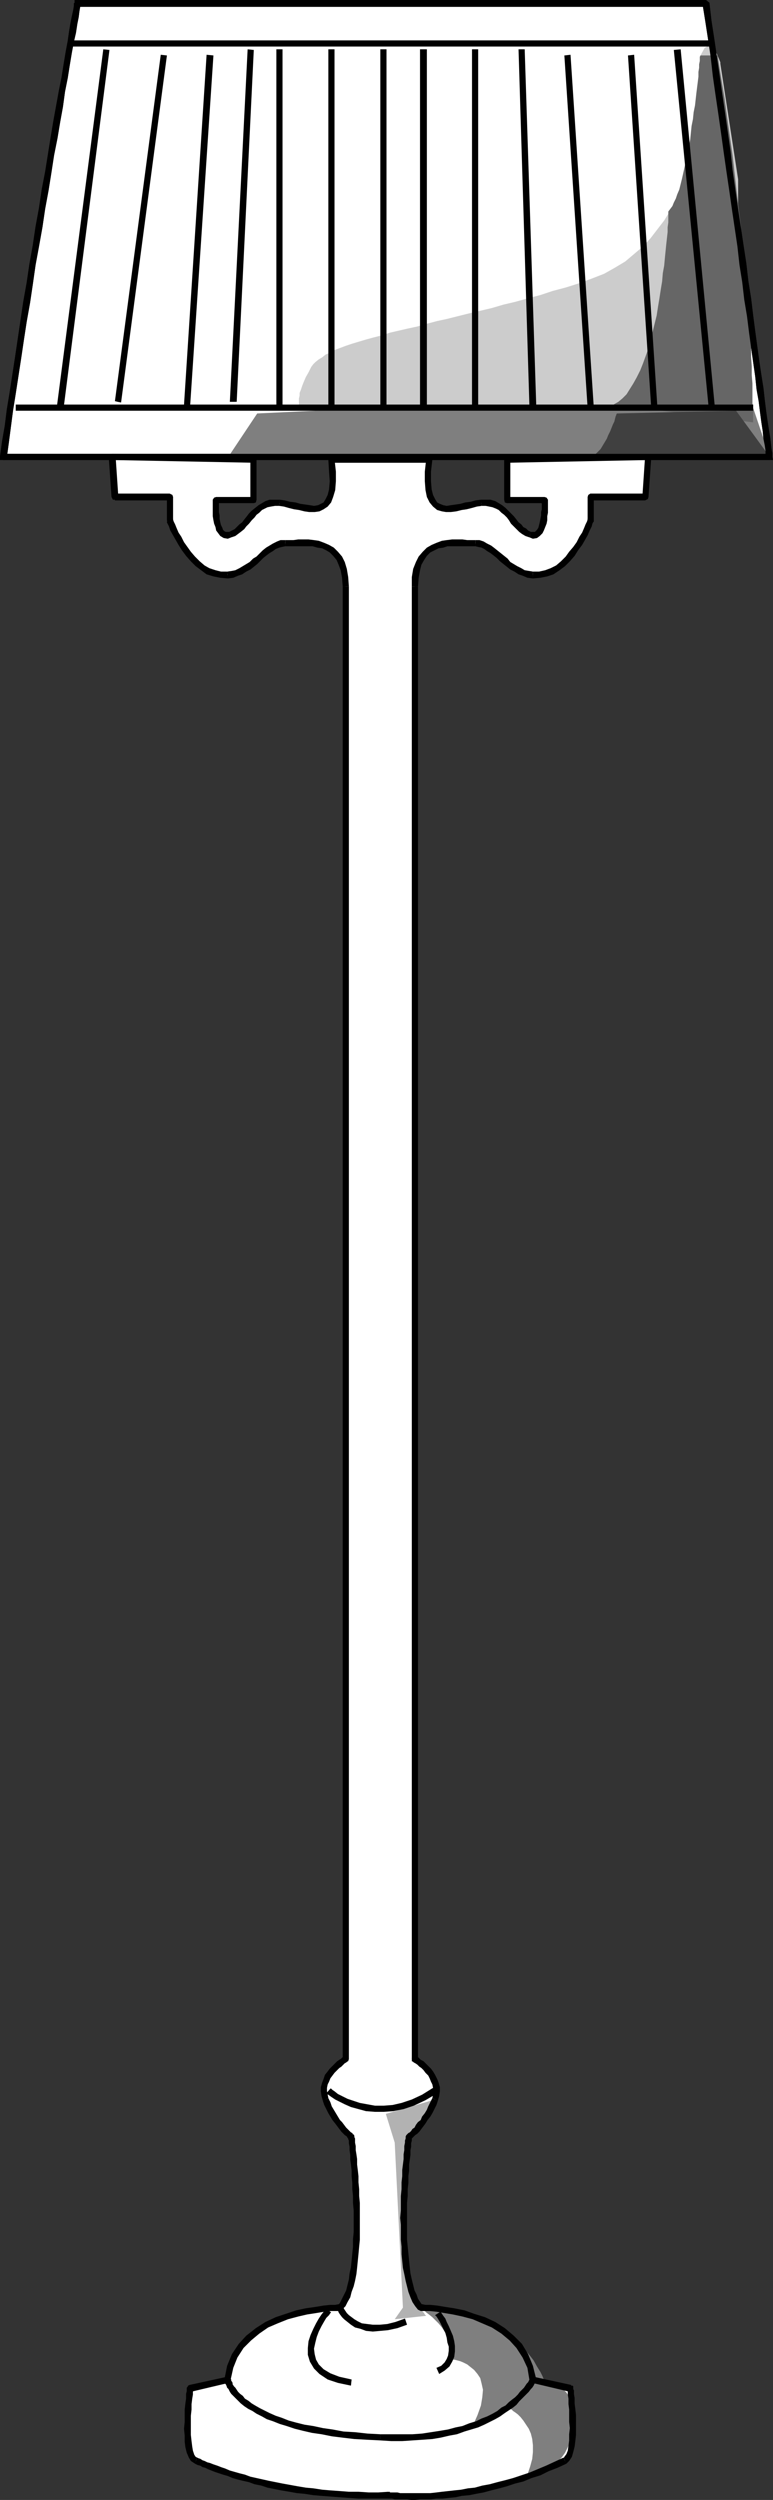 <?xml version="1.0" encoding="UTF-8" standalone="no"?>
<svg
   version="1.0"
   width="48.293mm"
   height="156.139mm"
   id="svg79"
   sodipodi:docname="Floor Lamp 3.wmf"
   xmlns:inkscape="http://www.inkscape.org/namespaces/inkscape"
   xmlns:sodipodi="http://sodipodi.sourceforge.net/DTD/sodipodi-0.dtd"
   xmlns="http://www.w3.org/2000/svg"
   xmlns:svg="http://www.w3.org/2000/svg">
  <rect width="100%" height="100%" fill="#333333" stroke="none"/>
  <sodipodi:namedview
     id="namedview79"
     pagecolor="#ffffff"
     bordercolor="#000000"
     borderopacity="0.25"
     inkscape:showpageshadow="2"
     inkscape:pageopacity="0.0"
     inkscape:pagecheckerboard="0"
     inkscape:deskcolor="#d1d1d1"
     inkscape:document-units="mm" />
  <defs
     id="defs1">
    <pattern
       id="WMFhbasepattern"
       patternUnits="userSpaceOnUse"
       width="6"
       height="6"
       x="0"
       y="0" />
  </defs>
  <path
     style="fill:#ffffff;fill-opacity:1;fill-rule:evenodd;stroke:none"
     d="M 166.696,0.808 H 18.253 v 0.162 l -0.162,0.646 -0.162,0.97 -0.162,1.293 -0.323,1.778 -0.323,1.939 -0.485,2.262 -0.323,2.585 -0.485,2.747 -0.646,3.07 -0.485,3.393 -0.646,3.393 -0.646,3.717 -0.646,3.878 -0.646,3.878 -0.808,4.201 -0.646,4.201 -0.808,4.201 -0.646,4.525 -0.808,4.363 -0.646,4.363 -0.808,4.525 -0.646,4.525 -0.808,4.363 -0.646,4.363 -0.646,4.363 -0.646,4.201 -0.646,4.04 -0.485,4.04 -0.646,3.878 -0.485,3.717 -0.485,3.393 H 181.719 v -0.162 l -0.162,-0.485 -0.162,-0.97 -0.162,-1.131 -0.162,-1.616 -0.323,-1.778 -0.162,-2.101 -0.323,-2.262 -0.485,-2.585 -0.323,-2.909 -0.485,-3.07 -0.485,-3.232 -0.485,-3.555 -0.485,-3.555 -0.485,-3.878 -0.485,-3.878 -0.646,-4.04 -0.485,-4.201 -0.646,-4.201 -0.646,-4.363 -0.485,-4.525 -0.646,-4.363 -0.646,-4.525 -0.646,-4.525 -0.646,-4.525 -0.646,-4.525 -0.646,-4.525 -0.646,-4.363 -0.646,-4.525 -0.646,-4.201 -0.485,-4.201 z"
     id="path1" />
  <path
     style="fill:#000000;fill-opacity:1;fill-rule:evenodd;stroke:none"
     d="M 19.06,0.97 18.253,1.616 H 166.696 V 0 H 18.253 L 17.607,0.646 18.253,0 h -0.646 v 0.646 z"
     id="path2" />
  <path
     style="fill:#000000;fill-opacity:1;fill-rule:evenodd;stroke:none"
     d="m 0.808,107.135 0.808,0.808 0.485,-3.555 0.485,-3.717 0.485,-3.717 0.646,-4.04 0.646,-4.201 0.646,-4.201 0.646,-4.363 0.646,-4.201 0.808,-4.525 0.646,-4.363 0.646,-4.525 0.808,-4.363 0.808,-4.525 0.646,-4.363 0.808,-4.363 0.646,-4.04 0.646,-4.201 0.808,-4.04 0.646,-3.878 0.646,-3.555 0.485,-3.555 0.646,-3.232 0.485,-3.07 0.485,-2.909 0.485,-2.585 0.485,-2.101 0.323,-2.101 0.323,-1.616 0.162,-1.293 0.162,-0.97 0.162,-0.646 V 0.97 L 17.607,0.646 17.445,0.808 V 1.454 l -0.162,0.97 -0.323,1.454 -0.323,1.616 -0.323,1.939 -0.323,2.262 -0.485,2.585 -0.485,2.909 -0.485,3.07 -0.646,3.232 -0.646,3.555 -0.646,3.555 -0.646,3.878 -0.646,4.04 -0.646,4.04 -0.808,4.201 -0.646,4.363 -0.808,4.363 -0.646,4.363 -0.808,4.525 -0.646,4.363 -0.808,4.525 -0.646,4.363 -0.646,4.363 -0.646,4.363 -0.646,4.201 -0.646,4.201 -0.646,3.878 -0.485,3.878 -0.646,3.717 L 0,107.781 0.808,108.589 0,107.781 v 0.808 h 0.808 z"
     id="path3" />
  <path
     style="fill:#000000;fill-opacity:1;fill-rule:evenodd;stroke:none"
     d="m 180.911,107.943 0.808,-0.808 H 0.808 v 1.454 H 181.719 l 0.646,-0.808 -0.646,0.808 h 0.808 l -0.162,-0.808 z"
     id="path4" />
  <path
     style="fill:#000000;fill-opacity:1;fill-rule:evenodd;stroke:none"
     d="m 166.696,1.616 -0.808,-0.646 0.646,4.04 0.646,4.201 0.646,4.363 0.485,4.363 0.646,4.525 0.646,4.363 0.646,4.525 0.646,4.686 0.646,4.525 0.646,4.363 0.646,4.525 0.646,4.363 0.646,4.363 0.485,4.363 0.646,4.04 0.485,4.201 0.646,3.878 0.485,3.878 0.485,3.555 0.485,3.393 0.485,3.393 0.323,3.07 0.485,2.747 0.323,2.585 0.323,2.424 0.323,2.101 0.162,1.778 0.323,1.616 0.162,1.131 v 0.97 l 0.162,0.485 v 0.162 l 1.454,-0.162 v -0.162 -0.646 l -0.162,-0.808 -0.162,-1.293 -0.162,-1.454 -0.323,-1.939 -0.323,-2.101 -0.323,-2.262 -0.323,-2.585 -0.323,-2.909 -0.485,-3.07 -0.485,-3.232 -0.485,-3.555 -0.485,-3.555 -0.485,-3.717 -0.485,-4.04 -0.646,-4.04 -0.485,-4.201 -0.646,-4.201 -0.646,-4.363 -0.646,-4.363 -0.646,-4.525 -0.646,-4.525 -0.485,-4.525 -0.646,-4.525 -0.646,-4.525 -0.646,-4.363 -0.646,-4.525 -0.646,-4.363 L 168.635,9.049 167.989,4.848 167.504,0.646 166.696,0 Z"
     id="path5" />
  <path
     style="fill:#7f7f7f;fill-opacity:1;fill-rule:evenodd;stroke:none"
     d="M 60.734,97.601 53.95,107.781 H 181.719 l -3.877,-11.473 h -0.162 -0.323 l -0.646,-0.162 h -0.808 -1.131 -1.292 l -1.615,-0.162 h -1.777 -2.1 l -2.261,-0.162 h -2.584 -2.584 -3.069 l -3.069,-0.162 h -3.392 -3.715 -3.877 -4.038 -4.2 -4.523 -4.684 l -5.007,0.162 h -5.007 l -5.33,0.162 -5.492,0.162 h -5.815 l -5.977,0.162 -6.138,0.323 -6.3,0.162 -6.461,0.162 -6.784,0.323 z"
     id="path6" />
  <path
     style="fill:#cccccc;fill-opacity:1;fill-rule:evenodd;stroke:none"
     d="m 165.404,13.089 v 0 0.485 0.485 l 0.162,0.808 v 1.131 1.131 1.454 1.454 1.616 l -0.162,1.778 -0.162,1.939 -0.162,1.939 -0.323,2.101 -0.323,2.262 -0.323,2.262 -0.485,2.262 -0.646,2.262 -0.646,2.262 -0.969,2.424 -0.808,2.262 -1.131,2.262 -1.292,2.262 -1.292,2.101 -1.615,2.101 -1.615,2.101 -1.777,1.939 -2.1,1.778 -2.1,1.778 -2.423,1.454 -2.584,1.454 -2.908,1.131 -3.069,1.131 -3.069,0.97 -3.069,0.808 -2.908,0.97 -3.069,0.808 -2.908,0.808 -2.746,0.646 -2.746,0.808 -2.746,0.646 -2.746,0.646 -2.584,0.646 -2.584,0.646 -2.261,0.485 -2.423,0.646 -2.261,0.646 -2.261,0.485 -2.1,0.485 -2.1,0.485 -1.938,0.646 -1.938,0.485 -1.777,0.485 -1.615,0.485 -1.615,0.485 -1.454,0.485 -1.292,0.485 -1.292,0.485 -1.131,0.646 -1.131,0.485 -0.808,0.646 -0.808,0.485 -0.808,0.646 -0.485,0.485 -0.485,0.646 -0.646,1.293 -0.646,1.131 -0.485,1.131 -0.323,0.808 -0.323,0.97 -0.323,0.808 v 0.646 l -0.162,0.646 v 0.485 0.485 0.323 0.323 0.323 l 0.162,0.162 v 0 0.162 h 101.439 v 0 0 0 l 0.162,-0.162 v 0 l 0.162,-0.162 v -0.162 l 0.162,-0.162 V 95.339 l 0.162,-0.485 v -0.485 l 0.162,-0.646 0.162,-0.646 v -0.97 l 0.162,-0.97 0.162,-1.131 0.162,-1.293 v -1.454 l 0.162,-1.778 v -1.778 l 0.162,-2.101 0.162,-2.262 v -2.585 -2.747 l 0.162,-2.909 V 67.868 64.313 60.597 56.395 52.032 47.346 42.337 l -4.2,-27.309 v -0.323 l -0.323,-0.808 -0.485,-1.131 -0.485,-0.97 -0.808,-0.808 -0.808,-0.162 -0.808,0.485 z"
     id="path7" />
  <path
     style="fill:#000000;fill-opacity:1;fill-rule:evenodd;stroke:none"
     d="M 167.989,10.342 V 9.534 H 16.96 v 1.454 H 167.989 Z"
     id="path8" />
  <path
     style="fill:#000000;fill-opacity:1;fill-rule:evenodd;stroke:none"
     d="m 14.214,96.308 h 0.808 L 25.844,11.796 24.391,11.635 13.407,96.147 Z"
     id="path9" />
  <path
     style="fill:#000000;fill-opacity:1;fill-rule:evenodd;stroke:none"
     d="M 27.783,94.854 28.59,95.016 39.413,13.089 37.959,12.927 27.137,94.692 Z"
     id="path10" />
  <path
     style="fill:#000000;fill-opacity:1;fill-rule:evenodd;stroke:none"
     d="m 44.259,95.5 0.646,0.162 5.492,-82.573 -1.615,-0.162 -5.33,82.573 z"
     id="path11" />
  <path
     style="fill:#000000;fill-opacity:1;fill-rule:evenodd;stroke:none"
     d="m 55.081,94.854 h 0.808 l 4.038,-83.058 -1.454,-0.162 -4.2,83.219 z"
     id="path12" />
  <path
     style="fill:#000000;fill-opacity:1;fill-rule:evenodd;stroke:none"
     d="m 65.903,96.308 h 0.808 V 11.635 h -1.454 v 84.674 z"
     id="path13" />
  <path
     style="fill:#000000;fill-opacity:1;fill-rule:evenodd;stroke:none"
     d="m 78.179,96.308 h 0.808 V 11.635 h -1.454 v 84.674 z"
     id="path14" />
  <path
     style="fill:#000000;fill-opacity:1;fill-rule:evenodd;stroke:none"
     d="m 90.455,96.308 h 0.808 V 11.635 h -1.454 v 84.674 z"
     id="path15" />
  <path
     style="fill:#000000;fill-opacity:1;fill-rule:evenodd;stroke:none"
     d="m 99.986,96.308 h 0.808 V 11.635 h -1.615 v 84.674 z"
     id="path16" />
  <path
     style="fill:#000000;fill-opacity:1;fill-rule:evenodd;stroke:none"
     d="m 112.262,96.308 h 0.646 V 11.635 h -1.454 v 84.674 z"
     id="path17" />
  <path
     style="fill:#000000;fill-opacity:1;fill-rule:evenodd;stroke:none"
     d="m 125.83,96.308 h 0.808 l -2.746,-84.674 h -1.454 l 2.584,84.674 z"
     id="path18" />
  <path
     style="fill:#666666;fill-opacity:1;fill-rule:evenodd;stroke:none"
     d="m 169.442,13.089 h -4.038 v 0 l -0.162,0.323 v 0.485 0.485 l -0.162,0.808 v 0.808 l -0.162,0.97 v 1.131 l -0.162,1.293 -0.162,1.293 -0.162,1.293 -0.162,1.454 -0.162,1.454 -0.323,1.616 -0.162,1.616 -0.323,1.616 -0.162,1.616 -0.162,1.616 -0.323,1.616 -0.323,1.616 -0.323,1.454 -0.323,1.616 -0.323,1.454 -0.323,1.454 -0.323,1.293 -0.323,1.293 -0.485,1.131 -0.323,0.97 -0.485,0.97 -0.323,0.808 -0.485,0.646 -0.485,0.646 v 0 0.323 0.646 0.646 0.97 l -0.162,1.131 v 1.131 l -0.162,1.454 -0.162,1.454 -0.162,1.616 -0.162,1.616 -0.162,1.778 -0.323,1.778 -0.162,1.939 -0.323,1.939 -0.323,2.101 -0.323,1.939 -0.323,2.101 -0.485,1.939 -0.485,1.939 -0.485,1.939 -0.485,1.939 -0.646,1.778 -0.646,1.778 -0.646,1.616 -0.808,1.616 -0.808,1.454 -0.808,1.293 -0.808,1.293 -0.969,0.97 -0.969,0.808 -1.131,0.646 32.952,4.201 V 99.54 99.379 98.894 98.247 97.439 96.308 l -0.162,-1.131 v -1.454 -1.454 -1.778 l -0.162,-1.939 v -2.101 l -0.162,-2.262 v -2.424 l -0.162,-2.424 -0.162,-2.747 -0.323,-2.909 -0.162,-3.07 -0.323,-3.07 -0.162,-3.393 -0.323,-3.555 -0.485,-3.555 -0.323,-3.878 -0.485,-3.878 -0.485,-4.04 -0.485,-4.201 -0.485,-4.363 -0.646,-4.525 -0.646,-4.525 -0.646,-4.686 -0.808,-4.848 z"
     id="path19" />
  <path
     style="fill:#000000;fill-opacity:1;fill-rule:evenodd;stroke:none"
     d="m 167.989,96.308 0.808,-0.162 -8.076,-84.512 -1.615,0.162 8.238,84.512 z"
     id="path20" />
  <path
     style="fill:#000000;fill-opacity:1;fill-rule:evenodd;stroke:none"
     d="m 139.398,96.308 0.808,-0.162 -5.492,-83.219 -1.454,0.162 5.492,83.219 z"
     id="path21" />
  <path
     style="fill:#000000;fill-opacity:1;fill-rule:evenodd;stroke:none"
     d="m 154.42,96.308 0.808,-0.162 -5.492,-83.219 -1.454,0.162 5.492,83.219 z"
     id="path22" />
  <path
     style="fill:#ffffff;fill-opacity:1;fill-rule:evenodd;stroke:none"
     d="m 78.179,108.428 0.323,2.909 v 2.262 l -0.162,1.939 -0.323,1.454 -0.485,1.293 -0.646,0.808 -0.808,0.485 -0.808,0.323 -1.131,0.162 h -0.969 l -1.292,-0.162 -1.131,-0.162 -1.131,-0.323 -1.292,-0.323 -1.131,-0.162 -1.292,-0.162 -0.969,-0.162 -1.131,0.162 -0.808,0.323 -0.808,0.323 -0.808,0.485 -0.646,0.485 -0.646,0.646 -0.646,0.646 -0.646,0.646 -0.485,0.808 -0.646,0.646 -0.646,0.646 -0.646,0.485 -0.646,0.485 -0.646,0.485 -0.646,0.323 -0.808,0.162 -0.646,-0.162 -0.485,-0.162 -0.323,-0.485 -0.323,-0.646 -0.323,-0.646 -0.162,-0.808 -0.162,-0.808 -0.162,-0.808 v -0.808 l -0.162,-0.808 v -0.808 -0.485 l 0.162,-0.485 v -0.323 -0.162 h 8.884 v -9.534 l -33.436,-0.646 0.646,9.534 H 40.059 v 5.494 l 0.162,0.162 0.162,0.485 0.162,0.646 0.485,0.808 0.485,1.131 0.646,1.131 0.646,1.131 0.808,1.293 0.969,1.131 0.969,1.293 1.131,1.131 1.131,0.808 1.292,0.808 1.454,0.646 1.615,0.323 h 1.615 l 1.131,-0.162 0.969,-0.323 0.969,-0.323 0.969,-0.646 0.808,-0.485 0.808,-0.646 0.808,-0.646 0.808,-0.646 0.808,-0.646 0.646,-0.646 0.808,-0.646 0.646,-0.485 0.808,-0.485 0.808,-0.323 0.808,-0.323 h 0.969 0.969 l 0.969,-0.162 h 1.131 1.131 1.131 l 1.292,0.162 1.131,0.162 1.131,0.323 1.131,0.485 0.969,0.646 0.969,0.808 0.808,0.97 0.646,1.293 0.485,1.454 0.323,1.939 v 2.101 2.101 3.878 5.494 6.948 8.564 9.695 10.827 11.958 12.927 13.574 14.543 14.866 15.351 15.674 15.998 15.998 15.998 15.836 15.513 15.028 14.705 13.897 13.25 12.443 11.311 10.18 8.888 7.756 5.979 4.686 2.747 0.97 0 l -0.162,0.162 -0.323,0.323 -0.485,0.162 -0.485,0.485 -0.485,0.485 -0.646,0.485 -0.485,0.646 -0.646,0.646 -0.485,0.808 -0.323,0.808 -0.323,0.808 -0.162,0.808 v 0.97 0.97 l 0.323,0.97 0.323,0.97 0.485,0.97 0.485,0.97 0.485,0.808 0.485,0.808 0.485,0.646 0.485,0.646 0.485,0.646 0.485,0.646 0.485,0.323 0.323,0.485 0.485,0.323 0.162,0.323 0.323,0.162 v 0.162 h 0.162 v 0.162 0.162 0.485 l 0.162,0.646 v 0.646 l 0.162,0.97 v 0.97 l 0.162,1.131 0.162,1.293 v 1.293 l 0.162,1.454 0.162,1.454 v 1.616 l 0.162,1.616 v 1.616 1.778 1.778 1.616 1.778 1.778 l -0.162,1.616 v 1.616 l -0.162,1.778 -0.323,1.454 -0.162,1.616 -0.323,1.454 -0.323,1.293 -0.323,1.293 -0.485,1.131 -0.485,1.131 -0.485,0.808 -0.646,0.808 h -0.323 -0.808 l -1.131,0.162 -1.615,0.162 -1.777,0.162 -2.261,0.485 -2.261,0.485 -2.261,0.646 -2.423,0.808 -2.423,1.131 -2.1,1.454 -2.1,1.616 -1.777,1.939 -1.615,2.262 -0.969,2.747 -0.646,2.909 -8.884,2.101 v 0.162 l -0.162,0.485 v 0.808 l -0.162,0.97 v 1.293 l -0.162,1.293 -0.162,1.454 v 1.454 1.616 1.454 l 0.162,1.454 0.162,1.293 0.323,1.293 0.323,0.97 0.485,0.646 0.485,0.485 0.485,0.162 0.323,0.162 0.485,0.162 0.485,0.162 0.646,0.323 0.808,0.323 0.808,0.323 0.808,0.162 0.969,0.323 0.969,0.485 0.969,0.323 1.131,0.323 1.292,0.323 1.292,0.485 1.292,0.323 1.454,0.323 1.454,0.485 1.454,0.323 1.615,0.323 1.615,0.323 1.777,0.323 1.777,0.323 1.938,0.323 1.938,0.162 2.1,0.162 1.938,0.323 2.1,0.162 h 2.261 l 2.261,0.162 h 2.423 2.261 2.423 0.162 0.162 0.162 l 0.485,0.162 h 0.485 0.646 0.646 l 0.808,0.162 h 0.808 0.969 0.969 1.131 1.292 l 1.292,-0.162 h 1.292 l 1.454,-0.162 1.292,-0.162 1.615,-0.162 1.615,-0.162 1.615,-0.323 1.615,-0.323 1.777,-0.323 1.777,-0.323 1.938,-0.485 1.777,-0.485 1.938,-0.646 1.938,-0.646 1.938,-0.646 1.938,-0.808 1.938,-0.808 2.1,-0.808 2.1,-0.97 0.485,-0.485 0.485,-0.808 0.323,-0.97 0.162,-1.131 0.162,-1.293 0.162,-1.454 v -1.616 -1.454 -1.616 l -0.162,-1.454 v -1.293 l -0.162,-1.131 v -0.97 l -0.162,-0.808 v -0.485 -0.162 l -8.884,-2.101 -0.646,-2.909 -1.131,-2.747 -1.454,-2.262 -1.777,-1.939 -2.1,-1.616 -2.1,-1.454 -2.423,-1.131 -2.423,-0.808 -2.423,-0.646 -2.261,-0.485 -2.1,-0.485 -1.777,-0.162 -1.615,-0.162 -1.292,-0.162 h -0.808 -0.162 l -0.646,-0.808 -0.646,-0.808 -0.485,-1.131 -0.323,-1.131 -0.485,-1.293 -0.323,-1.293 -0.162,-1.454 -0.323,-1.616 -0.162,-1.454 -0.162,-1.778 -0.162,-1.616 v -1.616 l -0.162,-1.778 v -1.778 -1.616 -1.778 l 0.162,-1.778 v -1.616 -1.616 l 0.162,-1.616 v -1.454 l 0.162,-1.454 0.162,-1.293 v -1.293 l 0.162,-1.131 0.162,-0.97 v -0.97 l 0.162,-0.646 v -0.646 -0.485 l 0.162,-0.162 v -0.162 0 l 0.162,-0.162 0.162,-0.162 0.323,-0.323 0.323,-0.323 0.323,-0.485 0.485,-0.323 0.485,-0.646 0.485,-0.646 0.485,-0.646 0.485,-0.646 0.646,-0.808 0.485,-0.808 0.485,-0.97 0.323,-0.97 0.485,-0.97 0.323,-0.97 v -0.97 -0.97 l -0.162,-0.808 -0.323,-0.808 -0.485,-0.808 -0.485,-0.808 -0.485,-0.646 -0.646,-0.646 -0.485,-0.485 -0.485,-0.485 -0.485,-0.485 -0.485,-0.162 -0.323,-0.323 -0.162,-0.162 h -0.162 v -0.97 -2.747 -4.686 -5.979 -7.756 -8.888 -10.18 -11.311 -12.443 -13.25 -13.897 -14.705 -15.028 -15.513 -15.836 -15.998 -15.998 -15.998 -15.674 -15.351 -14.866 -14.543 -13.574 -12.927 -11.958 -10.827 -9.695 -8.564 -6.948 -5.494 -3.878 -2.101 l 0.162,-2.101 0.323,-1.939 0.485,-1.454 0.646,-1.293 0.808,-0.97 0.969,-0.808 0.969,-0.646 1.131,-0.485 1.131,-0.323 1.131,-0.162 1.131,-0.162 h 1.131 1.292 0.969 l 1.131,0.162 h 0.969 0.808 l 0.808,0.323 0.808,0.323 0.808,0.485 0.808,0.485 0.646,0.646 0.808,0.646 0.808,0.646 0.808,0.646 0.646,0.646 0.808,0.646 0.969,0.485 0.969,0.646 0.969,0.323 0.969,0.323 1.131,0.162 h 1.615 l 1.454,-0.323 1.454,-0.646 1.292,-0.808 1.292,-0.808 1.131,-1.131 0.969,-1.293 0.969,-1.131 0.808,-1.293 0.646,-1.131 0.646,-1.131 0.485,-1.131 0.323,-0.808 0.323,-0.646 0.162,-0.485 v -0.162 -5.494 h 12.922 l 0.808,-9.534 -33.436,0.646 v 9.534 h 8.884 v 0.162 0.323 0.485 0.485 0.808 0.808 0.808 l -0.162,0.808 -0.162,0.808 -0.162,0.808 -0.323,0.646 -0.323,0.646 -0.485,0.485 -0.485,0.162 -0.646,0.162 -0.646,-0.162 -0.808,-0.323 -0.646,-0.485 -0.646,-0.485 -0.646,-0.485 -0.485,-0.646 -0.646,-0.646 -0.646,-0.808 -0.485,-0.646 -0.646,-0.646 -0.646,-0.646 -0.646,-0.485 -0.808,-0.485 -0.808,-0.323 -0.969,-0.323 -0.969,-0.162 -1.131,0.162 -1.131,0.162 -1.131,0.162 -1.292,0.323 -1.131,0.323 -1.292,0.162 -1.131,0.162 h -0.969 l -0.969,-0.162 -0.969,-0.323 -0.808,-0.485 -0.646,-0.808 -0.485,-1.293 -0.485,-1.454 -0.162,-1.939 0.162,-2.262 0.162,-2.909 H 87.709 Z"
     id="path23" />
  <path
     style="fill:#000000;fill-opacity:1;fill-rule:evenodd;stroke:none"
     d="m 79.633,544.885 v 0.323 l 0.162,0.162 0.162,0.485 0.323,0.485 0.485,0.646 0.485,0.485 0.808,0.646 0.808,0.646 0.969,0.646 1.292,0.323 1.292,0.485 1.615,0.162 1.777,-0.162 1.777,-0.162 2.261,-0.485 2.261,-0.808 -0.485,-1.454 -2.261,0.808 -1.938,0.485 -1.777,0.162 h -1.615 l -1.292,-0.162 -1.292,-0.162 -0.969,-0.485 -0.808,-0.485 -0.646,-0.485 -0.646,-0.485 -0.485,-0.485 -0.323,-0.485 -0.323,-0.485 -0.162,-0.323 v -0.162 h -0.162 z"
     id="path24" />
  <path
     style="fill:#7f7f7f;fill-opacity:1;fill-rule:evenodd;stroke:none"
     d="m 99.339,544.724 v 0 l 0.323,0.323 0.485,0.323 0.485,0.485 0.646,0.485 0.808,0.646 0.646,0.646 0.808,0.808 0.808,0.97 0.646,0.97 0.646,0.97 0.485,1.131 0.485,1.131 0.162,0.97 0.162,1.293 -0.162,1.131 h 0.162 0.323 l 0.646,0.162 0.646,0.162 0.808,0.323 0.969,0.485 0.808,0.646 0.808,0.646 0.808,0.97 0.646,0.97 0.323,1.293 0.323,1.454 -0.162,1.778 -0.323,1.939 -0.808,2.262 -1.131,2.585 8.722,-4.201 0.162,0.162 0.323,0.162 0.323,0.323 0.485,0.323 0.646,0.485 0.646,0.646 0.646,0.808 0.646,0.97 0.646,0.97 0.485,1.131 0.323,1.293 0.162,1.454 v 1.616 l -0.162,1.616 -0.485,1.778 -0.646,1.939 v 0 h 0.323 l 0.646,-0.162 h 0.646 l 0.646,-0.323 0.969,-0.323 0.969,-0.323 0.969,-0.485 0.969,-0.646 0.969,-0.808 0.969,-0.97 0.808,-1.131 0.646,-1.293 0.646,-1.454 0.485,-1.616 0.162,-1.939 v -0.162 -0.323 -0.485 l 0.162,-0.646 -0.162,-0.808 v -0.808 l -0.162,-0.97 -0.162,-0.97 -0.323,-0.97 -0.485,-0.97 -0.485,-0.808 -0.646,-0.646 -0.808,-0.646 -1.131,-0.646 -1.131,-0.323 h -1.454 v -0.162 l -0.162,-0.646 -0.323,-0.808 -0.485,-0.97 -0.808,-1.293 -0.808,-1.454 -1.131,-1.454 -1.454,-1.616 -1.777,-1.616 -1.938,-1.616 -2.423,-1.454 -2.746,-1.454 -3.231,-1.131 -3.554,-0.97 -3.877,-0.646 z"
     id="path25" />
  <path
     style="fill:#b2b2b2;fill-opacity:1;fill-rule:evenodd;stroke:none"
     d="m 91.102,498.993 2.1,6.787 1.938,38.943 -1.938,2.747 7.43,-0.808 v 0 0 l -0.162,-0.162 -0.162,-0.162 -0.162,-0.323 -0.323,-0.323 -0.162,-0.323 -0.323,-0.485 -0.323,-0.646 -0.323,-0.485 -0.323,-0.808 -0.323,-0.808 -0.323,-0.808 -0.323,-0.97 -0.323,-1.131 -0.162,-1.131 -0.323,-1.131 -0.323,-1.454 -0.323,-1.454 -0.162,-1.616 -0.162,-1.616 -0.162,-1.778 -0.162,-1.778 -0.162,-2.101 v -2.101 -2.262 l 0.162,-2.424 v -2.585 l 0.323,-2.585 0.162,-2.747 0.323,-2.909 0.485,-3.07 6.138,-8.888 z"
     id="path26" />
  <path
     style="fill:#000000;fill-opacity:1;fill-rule:evenodd;stroke:none"
     d="m 102.247,492.853 -2.584,1.616 -2.423,1.131 -2.423,0.808 -2.1,0.485 -2.1,0.162 h -2.1 l -1.777,-0.323 -1.777,-0.323 -1.454,-0.485 -1.454,-0.485 -1.292,-0.646 -0.969,-0.485 -0.808,-0.646 -0.485,-0.323 -0.323,-0.323 h -0.162 l -0.969,1.131 0.162,0.162 0.323,0.162 0.646,0.485 0.969,0.646 0.969,0.485 1.292,0.646 1.454,0.646 1.777,0.485 1.777,0.485 2.1,0.162 h 2.1 l 2.261,-0.162 2.423,-0.485 2.423,-0.808 2.746,-1.293 2.746,-1.616 z"
     id="path27" />
  <path
     style="fill:#000000;fill-opacity:1;fill-rule:evenodd;stroke:none"
     d="m 83.025,561.691 -2.907,-0.646 -2.1,-0.808 -1.615,-0.97 -1.131,-1.131 -0.646,-1.131 -0.323,-1.293 -0.162,-1.293 0.323,-1.454 0.323,-1.293 0.485,-1.293 0.646,-1.293 0.646,-1.131 0.485,-0.808 0.646,-0.646 0.323,-0.485 0.162,-0.162 -1.292,-0.97 v 0.323 l -0.323,0.323 -0.646,0.808 -0.646,0.97 -0.646,1.131 -0.646,1.293 -0.646,1.454 -0.485,1.454 -0.162,1.616 v 1.616 l 0.485,1.616 0.969,1.616 1.292,1.293 1.938,1.293 2.423,0.808 3.069,0.646 z"
     id="path28" />
  <path
     style="fill:#000000;fill-opacity:1;fill-rule:evenodd;stroke:none"
     d="m 103.701,560.398 1.292,-0.808 1.131,-0.97 0.646,-1.131 0.485,-1.131 0.162,-1.293 v -1.293 l -0.162,-1.131 -0.323,-1.293 -0.485,-1.131 -0.485,-1.131 -0.485,-0.97 -0.323,-0.808 -0.485,-0.646 -0.323,-0.485 -0.323,-0.485 v 0 l -1.292,0.808 0.162,0.162 0.162,0.162 0.323,0.485 0.485,0.808 0.323,0.646 0.485,0.97 0.485,0.97 0.323,1.131 0.162,1.131 0.323,0.97 v 0.97 l -0.162,1.131 -0.323,0.808 -0.485,0.808 -0.808,0.808 -1.131,0.485 z"
     id="path29" />
  <path
     style="fill:#000000;fill-opacity:1;fill-rule:evenodd;stroke:none"
     d="m 89.809,576.072 v 0 l 2.584,0.162 h 2.584 l 2.423,-0.162 2.423,-0.162 2.261,-0.162 1.938,-0.323 2.1,-0.485 1.777,-0.323 1.777,-0.646 1.615,-0.485 1.615,-0.485 1.454,-0.646 1.292,-0.646 1.292,-0.646 1.131,-0.646 1.131,-0.808 0.969,-0.646 0.969,-0.646 0.808,-0.646 0.646,-0.808 0.646,-0.646 0.646,-0.646 0.485,-0.485 0.485,-0.485 0.485,-0.646 0.323,-0.323 0.323,-0.485 0.162,-0.323 0.162,-0.323 v -0.162 l 0.162,-0.162 v -0.162 l -1.292,-0.646 v 0 l -0.162,0.162 v 0.162 l -0.162,0.323 -0.162,0.323 -0.323,0.323 -0.323,0.485 -0.323,0.485 -0.485,0.485 -0.485,0.485 -0.485,0.646 -0.646,0.646 -0.646,0.485 -0.808,0.646 -0.808,0.808 -0.969,0.485 -0.969,0.808 -1.131,0.646 -1.292,0.646 -1.292,0.485 -1.292,0.646 -1.615,0.485 -1.615,0.646 -1.615,0.323 -1.777,0.485 -1.938,0.323 -2.1,0.323 -2.1,0.323 -2.261,0.162 h -2.423 -2.584 -2.584 v 0 z"
     id="path30" />
  <path
     style="fill:#000000;fill-opacity:1;fill-rule:evenodd;stroke:none"
     d="m 52.981,561.852 v 0.162 0 0.323 l 0.162,0.323 0.162,0.162 0.162,0.323 0.162,0.485 0.323,0.323 0.323,0.646 0.323,0.485 0.485,0.485 0.485,0.485 0.646,0.646 0.646,0.646 0.808,0.646 0.969,0.646 0.969,0.485 0.969,0.646 1.292,0.646 1.131,0.646 1.454,0.485 1.615,0.646 1.615,0.485 1.938,0.646 1.938,0.485 2.1,0.485 2.261,0.323 2.423,0.485 2.584,0.323 2.746,0.323 2.907,0.162 3.231,0.162 v -1.454 l -3.069,-0.162 -2.907,-0.323 -2.746,-0.162 -2.584,-0.485 -2.261,-0.323 -2.261,-0.485 -2.1,-0.323 -1.938,-0.485 -1.777,-0.485 -1.615,-0.646 -1.454,-0.485 -1.454,-0.646 -1.292,-0.646 -0.969,-0.485 -1.131,-0.646 -0.808,-0.485 -0.808,-0.646 -0.808,-0.485 -0.485,-0.646 -0.646,-0.485 -0.485,-0.485 -0.323,-0.485 -0.323,-0.485 -0.323,-0.323 -0.323,-0.485 v -0.323 l -0.162,-0.323 -0.162,-0.162 v -0.162 -0.162 l -0.162,-0.162 v 0.162 z"
     id="path31" />
  <path
     style="fill:#000000;fill-opacity:1;fill-rule:evenodd;stroke:none"
     d="m 65.903,119.416 v 0 l 1.131,0.162 1.131,0.323 1.292,0.323 1.131,0.162 1.292,0.323 1.131,0.162 h 1.292 l 1.131,-0.162 0.969,-0.485 0.969,-0.646 0.808,-0.97 0.485,-1.293 0.485,-1.616 0.162,-2.101 v -2.262 l -0.323,-2.909 -1.454,0.162 0.162,2.747 0.162,2.262 -0.162,1.939 -0.323,1.293 -0.485,0.97 -0.485,0.808 -0.646,0.323 -0.646,0.323 -0.969,0.162 -0.969,-0.162 -1.131,-0.162 -1.131,-0.162 -1.131,-0.323 -1.292,-0.162 -1.292,-0.323 -1.131,-0.162 v 0 z"
     id="path32" />
  <path
     style="fill:#000000;fill-opacity:1;fill-rule:evenodd;stroke:none"
     d="m 54.596,126.849 v 0 l 0.969,-0.323 0.646,-0.485 0.646,-0.485 0.808,-0.646 0.485,-0.646 0.646,-0.646 0.646,-0.808 0.646,-0.646 0.485,-0.646 0.646,-0.485 0.646,-0.646 0.646,-0.323 0.646,-0.323 0.808,-0.162 0.969,-0.162 h 0.969 l 0.162,-1.454 h -1.131 -1.292 l -0.969,0.323 -0.808,0.485 -0.808,0.485 -0.808,0.646 -0.808,0.646 -0.646,0.646 -0.485,0.646 -0.646,0.808 -0.485,0.646 -0.646,0.485 -0.646,0.646 -0.485,0.485 -0.646,0.323 -0.646,0.323 v 0 z"
     id="path33" />
  <path
     style="fill:#000000;fill-opacity:1;fill-rule:evenodd;stroke:none"
     d="m 51.043,117.315 -0.808,0.646 v 0.162 0.323 0.323 0.646 0.808 0.808 0.808 l 0.162,0.97 0.162,0.808 0.323,0.808 0.162,0.808 0.485,0.646 0.485,0.646 0.808,0.485 0.969,0.162 0.808,-0.323 -0.485,-1.293 h -0.485 -0.323 l -0.323,-0.162 -0.323,-0.323 -0.162,-0.485 -0.323,-0.646 -0.162,-0.646 -0.162,-0.808 v -0.808 l -0.162,-0.808 v -0.646 -0.808 -0.485 -0.485 -0.323 0 l -0.646,0.646 0.646,-0.646 -0.162,-0.646 -0.485,-0.162 -0.485,0.162 -0.323,0.485 z"
     id="path34" />
  <path
     style="fill:#000000;fill-opacity:1;fill-rule:evenodd;stroke:none"
     d="m 59.119,117.962 0.808,-0.646 h -8.884 v 1.454 h 8.884 l 0.646,-0.808 -0.646,0.808 0.485,-0.162 0.162,-0.646 -0.162,-0.485 -0.485,-0.162 z"
     id="path35" />
  <path
     style="fill:#000000;fill-opacity:1;fill-rule:evenodd;stroke:none"
     d="m 59.927,109.236 -0.808,-0.808 v 9.534 h 1.454 v -9.534 l -0.646,-0.646 0.646,0.646 -0.162,-0.485 -0.485,-0.162 -0.646,0.162 -0.162,0.485 z"
     id="path36" />
  <path
     style="fill:#000000;fill-opacity:1;fill-rule:evenodd;stroke:none"
     d="m 27.298,107.781 -0.808,0.808 33.436,0.646 v -1.454 l -33.436,-0.646 -0.808,0.808 0.808,-0.808 -0.485,0.162 -0.162,0.485 0.162,0.646 0.485,0.162 z"
     id="path37" />
  <path
     style="fill:#000000;fill-opacity:1;fill-rule:evenodd;stroke:none"
     d="m 27.137,116.507 0.808,0.808 -0.646,-9.534 -1.615,0.162 0.646,9.372 0.808,0.808 -0.808,-0.808 0.323,0.646 h 0.485 l 0.485,-0.162 0.323,-0.485 z"
     id="path38" />
  <path
     style="fill:#000000;fill-opacity:1;fill-rule:evenodd;stroke:none"
     d="M 40.866,117.315 40.059,116.507 H 27.137 v 1.616 H 40.059 l -0.646,-0.808 0.646,0.808 0.646,-0.323 0.162,-0.485 -0.162,-0.485 -0.646,-0.323 z"
     id="path39" />
  <path
     style="fill:#000000;fill-opacity:1;fill-rule:evenodd;stroke:none"
     d="m 40.866,122.486 v 0.323 -5.494 h -1.454 v 5.494 0.323 -0.323 l 0.162,0.485 0.485,0.162 0.646,-0.162 0.162,-0.485 z"
     id="path40" />
  <path
     style="fill:#000000;fill-opacity:1;fill-rule:evenodd;stroke:none"
     d="m 53.627,134.929 v 0 h -1.454 l -1.292,-0.323 -1.454,-0.485 -1.131,-0.646 -1.131,-0.97 -1.131,-1.131 -0.969,-1.131 -0.808,-1.131 -0.808,-1.131 -0.646,-1.293 -0.646,-0.97 -0.485,-1.131 -0.323,-0.808 -0.323,-0.646 -0.162,-0.485 v -0.162 l -1.454,0.646 v 0.162 l 0.162,0.323 0.323,0.646 0.323,0.97 0.646,1.131 0.646,1.131 0.646,1.131 0.808,1.293 0.969,1.293 1.131,1.293 1.131,1.131 1.292,0.97 1.292,0.97 1.615,0.485 1.615,0.323 1.777,0.162 v 0 z"
     id="path41" />
  <path
     style="fill:#000000;fill-opacity:1;fill-rule:evenodd;stroke:none"
     d="m 67.357,127.495 v 0 h -1.131 l -0.808,0.323 -0.969,0.485 -0.808,0.485 -0.808,0.485 -0.808,0.646 -0.646,0.646 -0.808,0.808 -0.808,0.485 -0.808,0.808 -0.808,0.485 -0.808,0.485 -0.808,0.485 -0.969,0.485 -0.808,0.162 -1.131,0.162 0.162,1.616 1.292,-0.162 1.131,-0.485 0.969,-0.323 0.969,-0.646 0.969,-0.485 0.808,-0.646 0.808,-0.646 0.808,-0.808 0.646,-0.646 0.808,-0.646 0.646,-0.485 0.808,-0.485 0.646,-0.485 0.808,-0.323 0.646,-0.162 0.808,-0.162 v 0 z"
     id="path42" />
  <path
     style="fill:#000000;fill-opacity:1;fill-rule:evenodd;stroke:none"
     d="m 82.379,138.484 v 0 l -0.162,-2.262 -0.323,-1.939 -0.485,-1.616 -0.646,-1.293 -0.969,-1.131 -0.969,-0.97 -1.131,-0.646 -1.131,-0.485 -1.292,-0.485 -1.131,-0.162 -1.292,-0.162 h -1.292 -1.131 l -1.131,0.162 h -0.969 -0.969 v 1.454 h 0.969 0.969 1.131 1.131 1.131 1.131 l 1.131,0.323 1.131,0.162 0.969,0.485 0.808,0.485 0.808,0.808 0.808,0.97 0.485,1.131 0.485,1.293 0.323,1.778 0.162,2.101 v 0 z"
     id="path43" />
  <path
     style="fill:#000000;fill-opacity:1;fill-rule:evenodd;stroke:none"
     d="m 82.056,486.712 0.323,-0.646 v -0.97 -2.747 -4.686 -5.979 -7.756 -8.888 -10.18 -11.311 -12.443 -13.25 -13.897 -14.705 -15.028 -15.513 -15.836 -15.998 -15.998 -15.998 -15.674 -15.351 -14.866 -14.543 -13.574 -12.927 -11.958 -10.827 -9.695 -8.564 -6.948 -5.494 -3.878 -2.101 h -1.454 v 2.101 3.878 5.494 6.948 8.564 9.695 10.827 11.958 12.927 13.574 14.543 14.866 15.351 15.674 15.998 15.998 15.998 15.836 15.513 15.028 14.705 13.897 13.25 12.443 11.311 10.18 8.888 7.756 5.979 4.686 2.747 0.97 l 0.323,-0.646 -0.323,0.646 0.162,0.485 0.485,0.162 0.646,-0.162 0.162,-0.485 z"
     id="path44" />
  <path
     style="fill:#000000;fill-opacity:1;fill-rule:evenodd;stroke:none"
     d="m 77.533,495.277 v 0 l -0.162,-0.808 -0.162,-0.808 v -0.808 l 0.162,-0.808 0.323,-0.646 0.323,-0.808 0.485,-0.646 0.485,-0.646 0.646,-0.646 0.485,-0.485 0.485,-0.323 0.485,-0.485 0.323,-0.323 0.323,-0.162 0.162,-0.162 h 0.162 l -0.808,-1.293 v 0 l -0.323,0.162 -0.323,0.323 -0.485,0.323 -0.485,0.323 -0.485,0.485 -0.646,0.646 -0.646,0.646 -0.485,0.646 -0.646,0.808 -0.323,0.97 -0.323,0.808 -0.323,1.131 v 0.97 l 0.162,1.131 0.323,1.131 v 0 z"
     id="path45" />
  <path
     style="fill:#000000;fill-opacity:1;fill-rule:evenodd;stroke:none"
     d="m 83.671,504.326 -0.162,-0.485 v 0 h -0.162 l -0.162,-0.323 -0.323,-0.162 -0.323,-0.323 -0.485,-0.485 -0.323,-0.323 -0.485,-0.646 -0.485,-0.646 -0.485,-0.485 -0.485,-0.808 -0.485,-0.808 -0.485,-0.808 -0.485,-0.808 -0.323,-0.97 -0.485,-0.97 -1.292,0.646 0.323,0.97 0.485,0.97 0.485,0.97 0.485,0.808 0.485,0.808 0.646,0.808 0.485,0.646 0.485,0.646 0.485,0.646 0.485,0.485 0.323,0.323 0.485,0.323 0.162,0.323 0.162,0.162 0.162,0.162 0.162,0.162 -0.323,-0.485 0.323,0.485 0.162,0.162 h 0.323 l 0.323,-0.162 0.162,-0.162 0.162,-0.323 v -0.162 -0.323 l -0.162,-0.323 z"
     id="path46" />
  <path
     style="fill:#000000;fill-opacity:1;fill-rule:evenodd;stroke:none"
     d="m 80.279,545.532 0.485,-0.323 0.808,-0.808 0.485,-0.97 0.646,-1.131 0.323,-1.293 0.485,-1.293 0.323,-1.293 0.323,-1.616 0.162,-1.454 0.162,-1.616 0.162,-1.616 0.162,-1.778 0.162,-1.616 v -1.778 -1.778 -1.616 -1.778 -1.778 l -0.162,-1.616 v -1.616 l -0.162,-1.616 v -1.454 l -0.162,-1.454 -0.162,-1.293 v -1.293 l -0.162,-1.131 -0.162,-0.97 v -0.97 l -0.162,-0.808 v -0.485 -0.485 l -0.162,-0.323 v -0.162 l -1.454,0.323 v 0 0.323 l 0.162,0.323 v 0.646 l 0.162,0.808 v 0.808 l 0.162,1.131 v 1.131 l 0.162,1.131 0.162,1.454 v 1.293 l 0.162,1.616 v 1.454 l 0.162,1.616 v 1.616 l 0.162,1.778 v 1.778 1.616 1.778 l -0.162,1.616 v 1.778 l -0.162,1.616 -0.162,1.616 -0.162,1.616 -0.323,1.454 -0.162,1.454 -0.323,1.293 -0.323,1.293 -0.485,0.97 -0.485,0.97 -0.485,0.97 -0.485,0.646 0.485,-0.323 -0.485,0.323 -0.162,0.323 -0.162,0.162 0.162,0.323 0.162,0.162 0.162,0.162 h 0.323 0.323 l 0.162,-0.162 z"
     id="path47" />
  <path
     style="fill:#000000;fill-opacity:1;fill-rule:evenodd;stroke:none"
     d="m 53.95,562.499 0.485,-0.646 0.646,-2.909 0.969,-2.424 1.454,-2.262 1.777,-1.778 1.938,-1.616 2.1,-1.454 2.261,-0.97 2.423,-0.97 2.423,-0.646 2.1,-0.485 2.1,-0.323 1.938,-0.323 1.454,-0.162 h 1.292 0.808 0.162 v -1.616 h -0.323 l -0.808,0.162 h -1.131 l -1.615,0.162 -1.938,0.323 -2.261,0.323 -2.261,0.485 -2.423,0.808 -2.423,0.808 -2.423,1.131 -2.261,1.454 -2.261,1.778 -1.777,1.939 -1.615,2.424 -1.131,2.747 -0.646,3.232 0.646,-0.646 -0.646,0.646 v 0.323 l 0.162,0.162 0.162,0.162 0.323,0.162 h 0.323 l 0.323,-0.162 0.162,-0.162 v -0.323 z"
     id="path48" />
  <path
     style="fill:#000000;fill-opacity:1;fill-rule:evenodd;stroke:none"
     d="m 45.712,563.953 -0.646,0.646 8.884,-2.101 -0.323,-1.454 -8.884,1.939 -0.646,0.646 0.646,-0.646 -0.323,0.162 -0.162,0.323 -0.162,0.162 0.162,0.323 v 0.323 l 0.162,0.162 0.323,0.162 h 0.323 z"
     id="path49" />
  <path
     style="fill:#000000;fill-opacity:1;fill-rule:evenodd;stroke:none"
     d="m 46.52,580.112 v 0 l -0.323,-0.162 -0.323,-0.485 -0.323,-0.97 -0.162,-0.97 -0.162,-1.293 -0.162,-1.454 v -1.454 -1.616 -1.454 l 0.162,-1.454 v -1.293 l 0.162,-1.293 0.162,-0.97 v -0.646 l 0.162,-0.485 v -0.162 l -1.615,-0.323 v 0.162 0.646 l -0.162,0.646 v 1.131 l -0.162,1.131 -0.162,1.454 v 1.454 1.454 l -0.162,1.616 0.162,1.616 v 1.454 l 0.162,1.293 0.323,1.293 0.485,1.131 0.485,0.808 0.969,0.646 v 0 z"
     id="path50" />
  <path
     style="fill:#000000;fill-opacity:1;fill-rule:evenodd;stroke:none"
     d="m 91.909,588.192 h -0.162 l -2.423,0.162 h -2.261 l -2.423,-0.162 h -2.261 l -2.1,-0.162 -2.261,-0.162 -1.938,-0.162 -2.1,-0.323 -1.777,-0.162 -1.938,-0.323 -1.777,-0.323 -1.777,-0.323 -1.615,-0.323 -1.615,-0.323 -1.454,-0.323 -1.454,-0.323 -1.454,-0.323 -1.292,-0.485 -1.292,-0.323 -1.131,-0.323 -1.131,-0.323 -1.131,-0.485 -0.969,-0.323 -0.808,-0.323 -0.969,-0.323 -0.808,-0.323 -0.646,-0.162 -0.646,-0.323 -0.485,-0.162 -0.485,-0.323 -0.485,-0.162 -0.323,-0.162 -0.485,1.454 0.323,0.162 0.323,0.162 0.646,0.162 0.485,0.323 0.646,0.162 0.646,0.323 0.808,0.323 0.808,0.323 0.969,0.323 0.969,0.323 1.131,0.323 1.131,0.485 1.131,0.323 1.292,0.323 1.454,0.323 1.292,0.485 1.615,0.323 1.454,0.485 1.615,0.323 1.615,0.323 1.938,0.323 1.777,0.323 1.777,0.162 2.1,0.323 1.938,0.162 2.1,0.162 2.1,0.162 2.261,0.162 2.261,0.162 h 2.423 2.261 2.423 v 0 0 l 0.646,-0.323 0.162,-0.485 -0.162,-0.485 -0.646,-0.323 z"
     id="path51" />
  <path
     style="fill:#000000;fill-opacity:1;fill-rule:evenodd;stroke:none"
     d="m 133.099,580.274 v -0.162 l -2.1,0.97 -2.1,0.97 -1.938,0.808 -1.938,0.808 -1.938,0.646 -1.938,0.646 -1.777,0.485 -1.938,0.485 -1.777,0.485 -1.777,0.323 -1.777,0.485 -1.615,0.162 -1.615,0.323 -1.615,0.162 -1.454,0.162 -1.454,0.162 -1.292,0.162 -1.454,0.162 h -1.131 -1.292 -1.131 -0.969 -0.969 -0.808 -0.808 l -0.646,-0.162 h -0.646 -0.323 -0.485 -0.323 v -0.162 h -0.162 l -0.162,1.616 v 0 h 0.162 0.323 0.323 l 0.646,0.162 h 0.485 0.646 0.969 0.808 l 0.969,0.162 h 0.969 l 1.131,-0.162 h 1.292 1.292 l 1.292,-0.162 h 1.454 l 1.454,-0.162 1.615,-0.162 1.454,-0.323 1.777,-0.162 1.615,-0.323 1.777,-0.323 1.777,-0.485 1.938,-0.485 1.777,-0.485 1.938,-0.646 1.938,-0.485 1.938,-0.808 2.1,-0.646 1.938,-0.97 2.1,-0.808 2.1,-0.97 v 0 z"
     id="path52" />
  <path
     style="fill:#000000;fill-opacity:1;fill-rule:evenodd;stroke:none"
     d="m 134.552,564.599 -0.646,-0.646 v 0 l 0.162,0.646 v 0.646 l 0.162,0.97 v 1.293 l 0.162,1.293 v 1.293 1.616 l 0.162,1.454 -0.162,1.454 v 1.454 l -0.162,1.293 -0.162,1.131 -0.323,0.808 -0.485,0.646 -0.162,0.323 0.646,1.293 0.646,-0.646 0.646,-0.97 0.323,-1.131 0.323,-1.293 0.162,-1.293 0.162,-1.454 v -1.616 -1.454 -1.616 l -0.162,-1.454 -0.162,-1.293 v -1.293 l -0.162,-0.97 v -0.808 l -0.162,-0.323 v -0.323 l -0.485,-0.646 0.485,0.646 v -0.323 l -0.162,-0.162 h -0.323 l -0.323,-0.162 -0.323,0.162 -0.162,0.162 v 0.323 l -0.162,0.323 z"
     id="path53" />
  <path
     style="fill:#000000;fill-opacity:1;fill-rule:evenodd;stroke:none"
     d="m 125.022,561.852 0.646,0.646 8.884,2.101 0.323,-1.616 -8.884,-1.939 0.646,0.646 -0.646,-0.646 h -0.323 -0.323 l -0.162,0.323 v 0.162 l -0.162,0.323 0.162,0.323 0.162,0.162 0.323,0.162 z"
     id="path54" />
  <path
     style="fill:#000000;fill-opacity:1;fill-rule:evenodd;stroke:none"
     d="m 98.693,545.208 0.646,0.323 h 0.162 0.808 1.131 l 1.615,0.162 1.938,0.323 1.938,0.323 2.261,0.485 2.423,0.646 2.261,0.97 2.261,0.97 2.261,1.454 1.938,1.616 1.615,1.778 1.454,2.262 1.131,2.424 0.485,2.909 1.615,-0.162 -0.808,-3.232 -1.131,-2.747 -1.454,-2.424 -1.938,-1.939 -2.1,-1.778 -2.261,-1.454 -2.423,-1.131 -2.584,-0.808 -2.261,-0.808 -2.423,-0.485 -2.1,-0.323 -1.938,-0.323 -1.615,-0.162 h -1.131 l -0.808,-0.162 h -0.323 l 0.485,0.323 -0.485,-0.323 -0.646,0.323 -0.162,0.485 0.162,0.485 0.646,0.323 z"
     id="path55" />
  <path
     style="fill:#000000;fill-opacity:1;fill-rule:evenodd;stroke:none"
     d="m 96.109,503.841 -0.323,0.485 v 0.162 0.323 l -0.162,0.485 v 0.485 l -0.162,0.808 v 0.97 l -0.162,0.97 v 1.131 l -0.162,1.293 -0.162,1.293 v 1.454 l -0.162,1.454 v 1.616 l -0.162,1.616 v 1.616 1.778 l -0.162,1.778 0.162,1.616 v 1.778 1.778 l 0.162,1.616 v 1.778 l 0.162,1.616 0.162,1.616 0.323,1.454 0.323,1.616 0.323,1.293 0.323,1.293 0.485,1.293 0.485,1.131 0.646,0.97 0.646,0.808 1.131,-0.97 -0.485,-0.646 -0.646,-0.97 -0.323,-0.97 -0.485,-0.97 -0.323,-1.293 -0.323,-1.293 -0.323,-1.454 -0.162,-1.454 -0.162,-1.616 -0.162,-1.616 -0.162,-1.616 -0.162,-1.778 v -1.616 -1.778 -1.616 -1.778 -1.778 l 0.162,-1.616 v -1.616 l 0.162,-1.454 v -1.616 l 0.162,-1.293 v -1.454 l 0.162,-1.131 0.162,-1.131 v -1.131 l 0.162,-0.808 v -0.808 l 0.162,-0.646 v -0.323 -0.323 0 l -0.162,0.485 0.162,-0.485 v -0.323 l -0.162,-0.323 -0.162,-0.162 -0.323,-0.162 -0.323,0.162 H 96.109 l -0.162,0.162 -0.162,0.323 z"
     id="path56" />
  <path
     style="fill:#000000;fill-opacity:1;fill-rule:evenodd;stroke:none"
     d="m 102.085,495.277 v 0 l -0.485,0.97 -0.485,0.97 -0.323,0.808 -0.485,0.808 -0.646,0.808 -0.323,0.808 -0.646,0.485 -0.485,0.646 -0.323,0.646 -0.485,0.323 -0.323,0.485 -0.323,0.323 -0.323,0.162 -0.323,0.323 v 0 0 l 0.969,1.293 v -0.162 l 0.162,-0.162 0.162,-0.162 0.323,-0.323 0.323,-0.323 0.485,-0.323 0.485,-0.485 0.485,-0.646 0.485,-0.646 0.485,-0.646 0.485,-0.808 0.646,-0.808 0.485,-0.808 0.485,-0.97 0.485,-0.97 0.323,-0.97 v 0 z"
     id="path57" />
  <path
     style="fill:#000000;fill-opacity:1;fill-rule:evenodd;stroke:none"
     d="m 97.24,486.066 0.323,0.646 v 0 l 0.162,0.162 0.323,0.162 0.485,0.323 0.485,0.485 0.485,0.323 0.485,0.485 0.485,0.646 0.646,0.646 0.323,0.646 0.323,0.808 0.323,0.646 0.162,0.808 0.162,0.808 -0.162,0.808 -0.162,0.808 1.292,0.646 0.323,-1.131 0.162,-1.131 v -0.97 l -0.323,-1.131 -0.323,-0.808 -0.485,-0.97 -0.485,-0.808 -0.485,-0.646 -0.646,-0.646 -0.646,-0.646 -0.485,-0.485 -0.646,-0.323 -0.323,-0.323 -0.323,-0.323 -0.323,-0.162 v 0 l 0.323,0.646 -0.323,-0.646 -0.323,-0.162 -0.323,0.162 h -0.323 l -0.162,0.323 v 0.162 0.323 0.323 l 0.323,0.162 z"
     id="path58" />
  <path
     style="fill:#000000;fill-opacity:1;fill-rule:evenodd;stroke:none"
     d="m 97.24,138.484 v 0 2.101 3.878 5.494 6.948 8.564 9.695 10.827 11.958 12.927 13.574 14.543 14.866 15.351 15.674 15.998 15.998 15.998 15.836 15.513 15.028 14.705 13.897 13.25 12.443 11.311 10.18 8.888 7.756 5.979 4.686 2.747 0.97 h 1.454 v -0.97 -2.747 -4.686 -5.979 -7.756 -8.888 -10.18 -11.311 -12.443 -13.25 -13.897 -14.705 -15.028 -15.513 -15.836 -15.998 -15.998 -15.998 -15.674 -15.351 -14.866 -14.543 -13.574 -12.927 -11.958 -10.827 -9.695 -8.564 -6.948 -5.494 -3.878 -2.101 0 z"
     id="path59" />
  <path
     style="fill:#000000;fill-opacity:1;fill-rule:evenodd;stroke:none"
     d="m 112.262,127.495 v 0 h -0.969 -0.969 l -1.131,-0.162 h -1.292 -1.131 l -1.292,0.162 -1.131,0.162 -1.292,0.485 -1.131,0.485 -1.131,0.646 -0.969,0.97 -0.969,1.131 -0.646,1.293 -0.646,1.616 -0.323,1.939 v 2.262 h 1.454 l 0.162,-2.101 0.323,-1.778 0.323,-1.293 0.646,-1.131 0.646,-0.97 0.808,-0.808 0.969,-0.485 0.969,-0.485 1.131,-0.162 0.969,-0.323 h 1.131 1.131 1.292 0.969 1.131 0.969 v 0 z"
     id="path60" />
  <path
     style="fill:#000000;fill-opacity:1;fill-rule:evenodd;stroke:none"
     d="m 125.83,134.929 v 0 l -0.969,-0.162 -0.969,-0.162 -0.808,-0.485 -0.969,-0.485 -0.808,-0.485 -0.808,-0.485 -0.646,-0.808 -0.808,-0.646 -0.808,-0.646 -0.808,-0.646 -0.808,-0.646 -0.646,-0.485 -0.969,-0.485 -0.808,-0.485 -0.969,-0.323 h -0.969 v 1.454 l 0.646,0.162 0.808,0.162 0.646,0.323 0.646,0.485 0.808,0.485 0.646,0.485 0.808,0.646 0.808,0.808 0.808,0.646 0.808,0.646 0.808,0.646 0.969,0.485 0.969,0.646 0.969,0.323 1.131,0.485 1.292,0.162 v 0 z"
     id="path61" />
  <path
     style="fill:#000000;fill-opacity:1;fill-rule:evenodd;stroke:none"
     d="m 138.752,122.809 v -0.323 0.162 l -0.162,0.485 -0.323,0.646 -0.323,0.808 -0.485,1.131 -0.646,0.97 -0.646,1.293 -0.808,1.131 -0.969,1.131 -0.808,1.131 -1.131,1.131 -1.131,0.97 -1.292,0.646 -1.292,0.485 -1.454,0.323 h -1.454 v 1.616 l 1.777,-0.162 1.615,-0.323 1.454,-0.485 1.454,-0.97 1.292,-0.97 1.131,-1.131 1.131,-1.293 0.808,-1.293 0.969,-1.293 0.646,-1.131 0.646,-1.131 0.485,-1.131 0.485,-0.97 0.162,-0.646 0.162,-0.323 0.162,-0.162 v -0.323 0.323 -0.323 l -0.162,-0.323 -0.162,-0.162 -0.162,-0.162 -0.323,-0.162 -0.323,0.162 -0.162,0.162 -0.162,0.162 z"
     id="path62" />
  <path
     style="fill:#000000;fill-opacity:1;fill-rule:evenodd;stroke:none"
     d="m 139.398,116.507 -0.646,0.808 v 5.494 h 1.454 v -5.494 l -0.808,0.808 0.808,-0.808 -0.162,-0.485 -0.646,-0.323 -0.485,0.323 -0.162,0.485 z"
     id="path63" />
  <path
     style="fill:#000000;fill-opacity:1;fill-rule:evenodd;stroke:none"
     d="m 151.674,117.315 0.646,-0.808 h -12.922 v 1.616 h 12.922 l 0.808,-0.808 -0.808,0.808 0.646,-0.323 0.162,-0.485 -0.162,-0.485 -0.646,-0.323 z"
     id="path64" />
  <path
     style="fill:#000000;fill-opacity:1;fill-rule:evenodd;stroke:none"
     d="m 153.128,108.589 -0.808,-0.808 -0.646,9.534 h 1.454 l 0.646,-9.372 -0.646,-0.808 0.646,0.808 -0.162,-0.646 -0.485,-0.162 -0.485,0.162 -0.323,0.485 z"
     id="path65" />
  <path
     style="fill:#000000;fill-opacity:1;fill-rule:evenodd;stroke:none"
     d="m 120.5,108.428 -0.808,0.808 33.436,-0.646 v -1.454 l -33.436,0.646 -0.646,0.646 0.646,-0.646 -0.485,0.162 -0.162,0.485 0.162,0.646 0.485,0.162 z"
     id="path66" />
  <path
     style="fill:#000000;fill-opacity:1;fill-rule:evenodd;stroke:none"
     d="m 119.692,117.315 0.808,0.646 v -9.534 h -1.454 v 9.534 l 0.646,0.808 -0.646,-0.808 0.162,0.646 0.485,0.162 0.485,-0.162 0.323,-0.646 z"
     id="path67" />
  <path
     style="fill:#000000;fill-opacity:1;fill-rule:evenodd;stroke:none"
     d="m 129.384,117.962 -0.808,-0.646 h -8.884 v 1.454 h 8.884 l -0.808,-0.646 0.808,0.646 0.485,-0.162 0.323,-0.646 -0.323,-0.485 -0.485,-0.162 z"
     id="path68" />
  <path
     style="fill:#000000;fill-opacity:1;fill-rule:evenodd;stroke:none"
     d="m 125.022,126.849 v 0 l 0.808,0.323 0.969,-0.162 0.646,-0.485 0.646,-0.646 0.323,-0.646 0.323,-0.808 0.323,-0.808 0.162,-0.808 v -0.97 l 0.162,-0.808 v -0.808 -0.808 -0.646 -0.323 -0.323 -0.162 l -1.615,0.162 v 0 0.323 l 0.162,0.485 v 0.485 0.808 l -0.162,0.646 v 0.808 l -0.162,0.808 -0.162,0.808 -0.162,0.646 -0.162,0.646 -0.323,0.485 -0.323,0.323 -0.162,0.162 h -0.323 -0.646 v 0 z"
     id="path69" />
  <path
     style="fill:#000000;fill-opacity:1;fill-rule:evenodd;stroke:none"
     d="m 113.715,119.416 v 0 h 0.969 l 0.808,0.162 0.808,0.162 0.808,0.323 0.646,0.323 0.646,0.646 0.646,0.485 0.646,0.646 0.485,0.646 0.485,0.808 0.646,0.646 0.646,0.646 0.646,0.646 0.646,0.485 0.808,0.485 0.969,0.323 0.323,-1.293 -0.646,-0.323 -0.485,-0.485 -0.646,-0.323 -0.485,-0.646 -0.646,-0.485 -0.485,-0.646 -0.646,-0.808 -0.646,-0.646 -0.646,-0.646 -0.646,-0.646 -0.808,-0.646 -0.808,-0.485 -0.808,-0.485 -1.131,-0.323 h -1.131 -1.131 v 0 z"
     id="path70" />
  <path
     style="fill:#000000;fill-opacity:1;fill-rule:evenodd;stroke:none"
     d="m 101.278,109.236 -0.646,-0.808 -0.323,2.909 v 2.262 l 0.162,2.101 0.323,1.616 0.646,1.293 0.808,0.97 0.969,0.808 1.131,0.323 0.969,0.162 h 1.131 l 1.292,-0.162 1.292,-0.323 1.131,-0.162 1.292,-0.323 1.131,-0.323 1.131,-0.162 -0.162,-1.454 -1.292,0.162 -1.131,0.323 -1.292,0.162 -1.131,0.323 -1.131,0.162 -1.131,0.162 -0.969,0.162 -0.808,-0.162 -0.808,-0.323 -0.646,-0.323 -0.485,-0.808 -0.485,-0.97 -0.323,-1.293 -0.162,-1.939 v -2.262 l 0.323,-2.747 -0.808,-0.808 0.808,0.808 v -0.323 l -0.162,-0.323 -0.162,-0.162 h -0.323 -0.323 -0.162 l -0.323,0.323 v 0.323 z"
     id="path71" />
  <path
     style="fill:#000000;fill-opacity:1;fill-rule:evenodd;stroke:none"
     d="m 87.709,109.236 v 0 H 101.278 v -1.454 H 87.709 v 0 0 l -0.485,0.162 -0.162,0.485 0.162,0.646 z"
     id="path72" />
  <path
     style="fill:#000000;fill-opacity:1;fill-rule:evenodd;stroke:none"
     d="m 78.987,108.428 -0.808,0.808 h 9.53 v -1.454 h -9.53 l -0.646,0.808 0.646,-0.808 -0.485,0.162 -0.162,0.485 0.162,0.646 0.485,0.162 z"
     id="path73" />
  <path
     style="fill:#404040;fill-opacity:1;fill-rule:evenodd;stroke:none"
     d="m 173.804,96.955 -28.106,0.646 -0.162,0.162 v 0.162 l -0.162,0.323 -0.162,0.646 -0.162,0.646 -0.323,0.646 -0.323,0.808 -0.323,0.808 -0.485,0.97 -0.323,0.808 -0.485,0.808 -0.485,0.808 -0.485,0.808 -0.485,0.485 -0.646,0.646 -0.485,0.323 41.513,0.323 z"
     id="path74" />
  <path
     style="fill:#000000;fill-opacity:1;fill-rule:evenodd;stroke:none"
     d="M 177.842,96.308 V 95.5 H 3.715 v 1.454 H 177.842 Z"
     id="path75" />
  <path
     style="fill:#000000;fill-opacity:1;fill-rule:evenodd;stroke:none"
     d="M 19.06,0.97 18.253,1.616 H 166.696 V 0 H 18.253 L 17.607,0.646 18.253,0 17.768,0.323 17.607,0.808 17.768,1.293 18.253,1.616 Z"
     id="path76" />
  <path
     style="fill:#000000;fill-opacity:1;fill-rule:evenodd;stroke:none"
     d="m 0.808,107.135 0.808,0.808 0.485,-3.555 0.485,-3.717 0.485,-3.717 0.646,-4.04 0.646,-4.201 0.646,-4.201 0.646,-4.363 0.646,-4.201 0.808,-4.525 0.646,-4.363 0.646,-4.525 0.808,-4.363 0.808,-4.525 0.646,-4.363 0.808,-4.363 0.646,-4.04 0.646,-4.201 0.808,-4.04 0.646,-3.878 0.646,-3.555 0.485,-3.555 0.646,-3.232 0.485,-3.07 0.485,-2.909 0.485,-2.585 0.485,-2.101 0.323,-2.101 0.323,-1.616 0.162,-1.293 0.162,-0.97 0.162,-0.646 V 0.97 L 17.607,0.646 17.445,0.808 V 1.454 l -0.162,0.97 -0.323,1.454 -0.323,1.616 -0.323,1.939 -0.323,2.262 -0.485,2.585 -0.485,2.909 -0.485,3.07 -0.646,3.232 -0.646,3.555 -0.646,3.555 -0.646,3.878 -0.646,4.04 -0.646,4.04 -0.808,4.201 -0.646,4.363 -0.808,4.363 -0.646,4.363 -0.808,4.525 -0.646,4.363 -0.808,4.525 -0.646,4.363 -0.646,4.363 -0.646,4.363 -0.646,4.201 -0.646,4.201 -0.646,3.878 -0.485,3.878 -0.646,3.717 L 0,107.781 0.808,108.589 0,107.781 l 0.162,0.323 v 0.162 l 0.323,0.162 0.323,0.162 h 0.162 l 0.323,-0.162 0.162,-0.162 0.162,-0.323 z"
     id="path77" />
  <path
     style="fill:#000000;fill-opacity:1;fill-rule:evenodd;stroke:none"
     d="m 180.911,107.943 0.808,-0.808 H 0.808 v 1.454 H 181.719 l 0.646,-0.808 -0.646,0.808 0.485,-0.162 0.162,-0.646 -0.162,-0.485 -0.485,-0.162 z"
     id="path78" />
  <path
     style="fill:#000000;fill-opacity:1;fill-rule:evenodd;stroke:none"
     d="m 166.696,1.616 -0.808,-0.646 0.646,4.04 0.646,4.201 0.646,4.363 0.485,4.363 0.646,4.525 0.646,4.363 0.646,4.525 0.646,4.686 0.646,4.525 0.646,4.363 0.646,4.525 0.646,4.363 0.646,4.363 0.485,4.363 0.646,4.04 0.485,4.201 0.646,3.878 0.485,3.878 0.485,3.555 0.485,3.393 0.485,3.393 0.323,3.07 0.485,2.747 0.323,2.585 0.323,2.424 0.323,2.101 0.162,1.778 0.323,1.616 0.162,1.131 v 0.97 l 0.162,0.485 v 0.162 l 1.454,-0.162 v -0.162 -0.646 l -0.162,-0.808 -0.162,-1.293 -0.162,-1.454 -0.323,-1.939 -0.323,-2.101 -0.323,-2.262 -0.323,-2.585 -0.323,-2.909 -0.485,-3.07 -0.485,-3.232 -0.485,-3.555 -0.485,-3.555 -0.485,-3.717 -0.485,-4.04 -0.646,-4.04 -0.485,-4.201 -0.646,-4.201 -0.646,-4.363 -0.646,-4.363 -0.646,-4.525 -0.646,-4.525 -0.485,-4.525 -0.646,-4.525 -0.646,-4.525 -0.646,-4.363 -0.646,-4.525 -0.646,-4.363 L 168.635,9.049 167.989,4.848 167.504,0.646 166.696,0 Z"
     id="path79" />
</svg>
